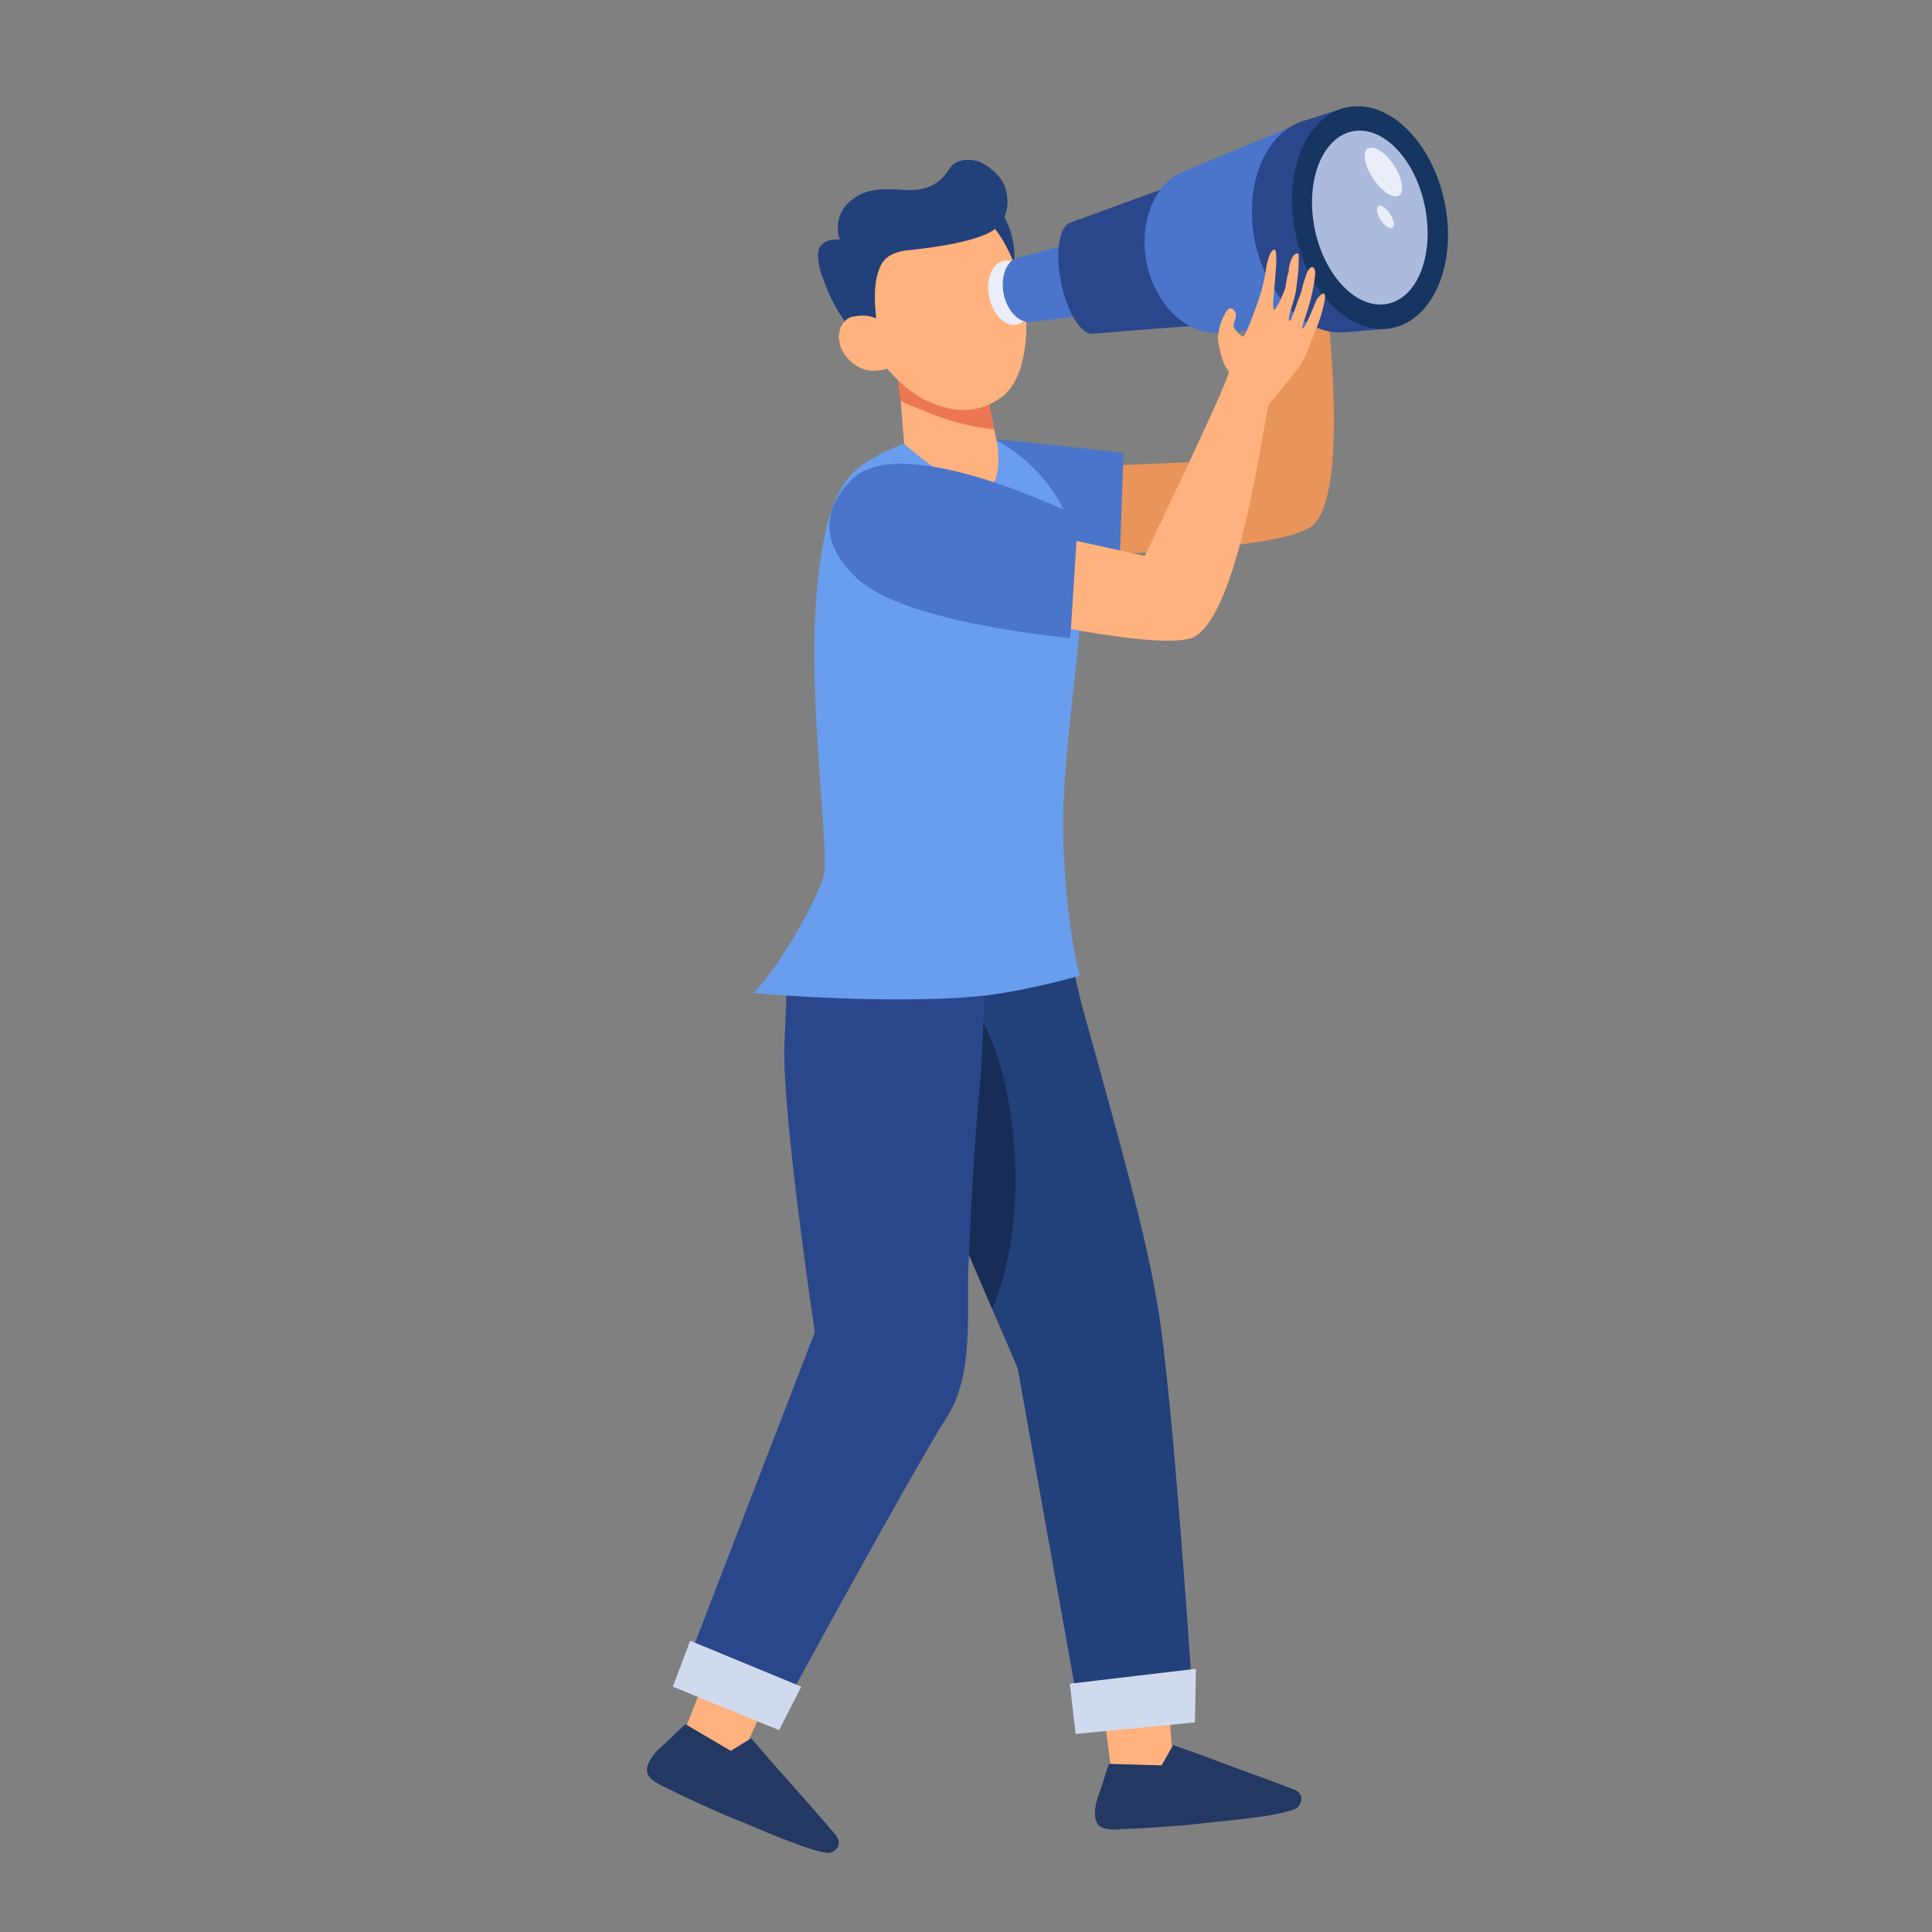 <svg version="1.2" xmlns="http://www.w3.org/2000/svg" width="400" height="400"><rect width="100%" height="100%" fill="#808080" stroke="none"/><style>.s0 {
  fill: #22407a
}

.s2 {
  fill: #2b478b
}

.s4 {
  fill: #4a75cb
}

.s6 {
  fill: #ffb27d
}

.s9 {
  fill: #e9eef8
}

.s12 {
  fill: #233862
}

.s13 {
  fill: #d0daef
}</style><path id="Layer" class="s0"
               d="M180.1 211.2q0 .1.1.5c1.9 4.9 17 40.2 25.2 59.3 3.2 7.3 5.3 12.3 5.3 12.3l13.1 73 23.3-2.2s-4.2-65.5-7.5-84.2c-2.4-14.2-7.1-31.2-15.2-60.3-1.4-4.9-4.1-17.6-5.6-27.1l-39.6 1.9c.9 3.1-.2 22.9.9 26.8z"/><g
  id="Layer" style="opacity:.3"><path id="Layer"
                                      d="M180.2 211.7c1.9 4.9 17 40.2 25.2 59.3 3.3-7.5 5.2-18.2 4.8-30-.8-22.3-9.2-40-18.8-39.7-4.4.1-8.3 4.1-11.2 10.4z"
                                      style="fill:#000"/></g><path id="Layer" class="s2"
                                                                   d="m179.6 191.5 25-7.9c-.2 9.1-.7 23.5-1.3 34.1-.2 4-.4 7.4-.7 9.9-.8 8.4-1.5 20.6-2.1 34.4-.4 9.8 1.2 22.4-4.4 31.3-7.7 12.1-35.4 63.1-35.4 63.1l-19.8-8.5 27.8-72.1s-6.8-45.1-6.3-59.4c.1-2.6.3-7.2.5-12.4.3-6.6 15.9-7.4 16.7-12.5z"/><path
  id="Layer" fill-rule="evenodd"
  d="m257.7 95.2-35.2 1.5-4.3 18.6c9.1-.6 45.6-1.2 53.2-6.2 8.6-6.3 2.9-47.6 3.1-50.9 0 0 2.4-5 3.8-8.2 1.4-3.2 1.2-6.8 1.5-7.7 0-.1.7-3.4.4-7.5q0-.7-.1-1l-1.4.5-.2.4s-.7 6.7-1.3 6.6c-.3-.1.1-3.1.1-6.5l-2.4.9q-.1.7-.2 1.3c-.1 1.9-.2 3.4-.3 3.3-.1 0-.4.3-.5-.7-.1-.8 0-2.2.1-3.6l-2.8 1.1c-.2 1-.4 2-.8 2q-.1 0-.2-.5-.3.5-.5 1.1l-3 .9c-.2 2.5-.6 5.6-1 5.5-.7-.1-2.3-1-2.4-1.6-.2-.6.1-1.8-.1-2.4q0-.2-.2-.4l-2 .5c-.3 1-.4 2.1-.4 2.1s-.2 2.5.5 4.1c2.5 5.4 3.3 4.8 3.7 5.5.5 1.4-6.4 37.8-7.1 41.3zm9.8-68.2z"
  style="fill:#e8945b"/><path id="Layer" class="s4"
                              d="m232.6 93.8-.8 22.9s-39.7 13.2-48.4 3c-8.8-10.2 6.7-28 11-29.1 4.3-1 38.2 3.2 38.2 3.2z"/><path
  id="Layer"
  d="m204.9 90.5-16.1.7s-7 2.4-11.2 5.8c-5 4-7 12.3-8.1 21.6-2.8 22.5 1.9 53.2 1.2 62-.3 3-8.3 18.5-14.7 25 14 1.2 34.7 2 48.2.5 6.2-.8 13.3-2.4 19.4-4.1-1.1-2.9-4-19.4-3.4-35.9.9-20.2 5.3-41.6 3.2-51.6-3.9-18.2-18.5-24-18.5-24z"
  style="fill:#699dee"/><path id="Layer" class="s6"
                              d="m204.3 81.6 2.2 10.4s1.3 8.3-2.5 9.4c-4.6 1.3-16.8-9.5-16.8-9.5l-1.8-22.1z"/><path
  id="Layer" class="s0"
  d="M209.2 47.9c2.3 7.1-.4 14.3-6 16.1-5.6 1.8-12-2.5-14.2-9.6-2.3-7.1.4-14.4 6-16.1 5.6-1.8 11.9 2.5 14.2 9.6z"/><path
  id="Layer"
  d="M205.8 88.9c-4.9-.5-10.1-1.9-14.6-3.9-1.5-.6-3.3-1.2-4.7-2-.2-1.4-.5-1.9-.6-4.3-.4-1.4-1.7-3.3-2.2-4.7 1 .7 1.8.9 2.8 1.3 4.5 1.7 9.1 3.1 13.6 4.5 1.4.5 2.8.9 4.2 1z"
  style="fill:#ed7653"/><path id="Layer" class="s6"
                              d="M186.4 74.6c-1.9 1.9-4.9 2.6-7.4 1.9-2.2-.7-4-2.4-4.9-4.5q-.2-.6-.3-1.2-.3-1 0-2.1c.3-1.8 1.8-3.2 3.5-3.6 1.8-.4 3.7.2 5 1.5z"/><path
  id="Layer" class="s6"
  d="M211.7 74.6c-.6 2.7-1.7 5.3-3.8 7.2-1.9 1.6-4.4 2.7-6.9 3-2.8.3-5.6-.3-8.2-1.4q-1.9-.8-3.6-2c-2-1.4-3.8-3.1-5.4-4.9-2.5-3.1-4.8-6.6-6.2-10.4-1.6-4.2-2.2-8.9-1.1-13.4.5-1.8 1.3-3.6 2.3-5.2 4.4-6.7 13.3-9.2 20.5-5.6 3.8 1.9 6.9 5.1 8.8 8.7q1 1.8 1.7 3.6c2.6 6.5 3.5 13.7 1.9 20.4z"/><path
  id="Layer" class="s0"
  d="M206.7 62.2c-.3.1-.8-.3-1.1-1.1-.1-.4-.2-.9-.1-1.2.1-.2.2-.4.3-.5h.1c.3 0 .8.4 1.1 1.2.1.4.2.8.1 1.2q-.1.3-.3.4z"/><path
  id="Layer" d="M206.3 59.8c-.5 0-.6.8 0 .8.5 0 .5-.8 0-.8z" style="fill:#fff"/><path id="Layer" class="s0"
                                                                                      d="M173.9 49.6c-.8-2-.5-4.4.6-6.2 1.1-1.7 2.8-2.9 4.7-3.6 1.9-.6 4-.7 6-.6 1.9.1 3.9.3 5.8-.1 2.3-.5 4.3-2 5.6-4.2 1.2-2 4.3-2.2 6.4-1.3 2.1 1 4.3 2.9 5.1 5.2.7 2.2 1.1 6-2.1 8.6-3.8 3.1-17 4.3-18.8 4.5-1.8.3-3.6 1-4.6 2.6-1.8 3.2-1.6 7.6-1.2 11.4-1.5-.6-2.8-.7-4.4-.4-.7.1-1.4.2-2.1 1-1.9-2.6-3.3-5.5-4.4-8.6-.6-1.5-1.1-3.1-1.1-4.7-.1-.6 0-1.2.2-1.8.4-.8 1.2-1.4 2-1.6.9-.2 1.5-.3 2.3-.2z"/><path
  id="Layer" class="s9" d="M213.6 59.7c.7 3.7-.7 7-3.1 7.5-2.4.5-5-2.1-5.7-5.7-.8-3.6.6-7 3-7.5s5 2.1 5.8 5.7z"/><path
  id="Layer" class="s4"
  d="M216.6 59.1c.8 3.7-.6 7.1-3 7.5-2.4.5-5-2-5.8-5.7-.7-3.7.6-7.1 3.1-7.6 2.4-.5 5 2.1 5.7 5.8z"/><path id="Layer"
                                                                                                          class="s4"
                                                                                                          d="m220.6 50.7-9.9 2.7 2.6 13.3 10.4-1.3z"/><path
  id="Layer" class="s2"
  d="M226.3 69.1c-2.4.3-5.4-4.4-6.6-10.6-1.3-6.2-.4-11.7 1.9-12.4l18.6-6.8s6.6 28.4 6.3 28.3c-.3-.2-20.2 1.5-20.2 1.5z"/><path
  id="Layer" class="s4"
  d="M280.4 67.5s-1.5-41.7-9.6-42.7l-25.5 10.6c-6.1 2.2-9.6 10.4-7.9 19 1.7 8.5 7.9 14.5 14.2 14.5h.1q.3-.1.5-.1z"/><path
  id="Layer" class="s2"
  d="M290.8 43.6c2.4 12.1-2.5 23.3-11 25-8.6 1.8-17.5-6.6-20-18.7-2.4-12.1 2.5-23.3 11-25.1 8.6-1.7 17.5 6.7 20 18.8z"/><path
  id="Layer" class="s2" d="m278.4 22.3-8.7 2.8 8.9 43.7 9.1-.8z"/><path id="Layer"
                                                                        d="M299.1 41.9c2.6 12.6-2.3 24.2-10.8 26-8.6 1.7-17.6-7.1-20.1-19.7-2.6-12.6 2.2-24.3 10.8-26 8.5-1.7 17.5 7.1 20.1 19.7z"
                                                                        style="fill:#163560"/><path id="Layer"
                                                                                                    d="M295 42.7c2 9.9-1.4 18.9-7.7 20.2-6.3 1.3-13.1-5.7-15.1-15.5-2-9.9 1.5-18.9 7.8-20.2 6.3-1.3 13 5.7 15 15.5z"
                                                                                                    style="fill:#acbade"/><path
  id="Layer" class="s9"
  d="M288.1 47.2q.1 0 .2-.1c.5-.3.3-1.6-.5-2.8-.7-1.1-1.7-1.8-2.2-1.7q-.1.1-.2.1c-.6.4-.3 1.7.5 2.9.7 1.1 1.6 1.7 2.2 1.6zm1.1-6.6q.3 0 .5-.2c1.1-.7.6-3.6-1.1-6.2-1.6-2.4-3.7-3.9-5-3.6q-.2 0-.4.1c-1.2.8-.7 3.6 1.1 6.3 1.6 2.4 3.7 3.9 4.9 3.6z"/><path
  id="Layer" class="s6"
  d="m237 115.1-34.5-7.6-8.9 17c9 1.7 44.4 10.4 53.1 7.6 9.9-3.9 14.9-45.3 16-48.4 0 0 3.6-4.2 5.7-7 2.2-2.7 3-6.2 3.5-7.1 0-.1 1.5-3.1 2.3-7.1.7-3.6-1.6-.5-1.6-.5s-2.5 6.3-2.9 6c-.4-.2 1.2-3.6 2-7.5.2-1 .4-2 .5-2.9.5-2.4-.8-3.3-1.7-.9-.3.9-.8 2.3-1 3.4-.3 1.1-.8 2.1-1.1 3.1-.7 1.9-1.2 3.2-1.2 3.2-.1-.1-.5.2-.3-.9.2-1.3 1.3-3.9 1.5-5.9.1-1 .4-3.3.4-3.3s.2-3.7 0-3.8c-1.2-.3-2 2.3-2 3.8-.4 1-.7 3.4-.7 3.4s-1.8 4.7-2.4 4.4c-.6-.1 1.3-12.2.2-12.4-1-.2-1.7 3.4-1.7 3.4s-.3 2.2-.5 2.9c-.1.8-.9 3.4-.9 3.4s-2.9 8.6-3.5 8.3c-.6-.3-1.9-1.6-1.9-2.2 0-.6.5-1.7.5-2.3 0-.6-.5-1.3-1.2-1.4-.8 0-1.9 2.9-1.9 2.9s-.8 2.3-.6 4c1.1 6 2.1 5.5 2.2 6.3.2 1.5-15.9 34.9-17.4 38.1z"/><path
  id="Layer" class="s4" d="M176.2 99.4c-3.6 3.6-8.6 11.3 1.4 20.5s44 12.2 44 12.2l1.6-25.2s-36.7-18.2-47-7.5z"/><path
  id="Layer" class="s6" d="m242.8 364-1.2-15.9-13.6 2.2 2.1 16.6 10.7 3.8z"/><path id="Layer" class="s12"
                                                                                   d="M226.8 374.1c.2-1.5.8-2.8 1.3-4.3.2-.4 1.3-4.6 1.6-4.6h.3l10.5.3 2.1-3.7.3-.5 5.6 2q5.6 2.1 11.1 4.1 4.2 1.5 8.3 3.1c.7.2 1.3.8 1.5 1.5.2.7-.3 2.2-1.4 2.6-2 .7-4.7 1.2-6.8 1.5-4.2.6-8 .9-12.2 1.4-4.2.5-8.1.7-12.2 1q-2.4.1-5 .2-.1.1-.2.1c-1.2 0-2.8 0-3.8-.6-1.2-.9-1.2-2.7-1-4.1z"/><path
  id="Layer" class="s6" d="m154.1 362.3 6.6-14.6-13-4.6-6.1 15.6 7.5 8.5z"/><path id="Layer" class="s12"
                                                                                  d="M135.2 363.5c.9-1.3 2.1-2.1 3.2-3.2.4-.3 3.4-3.4 3.6-3.3l.3.2 9 5.3 4.2-2.6q2 2.2 3.9 4.5 3.9 4.4 7.9 8.9 2.9 3.3 5.8 6.7c.4.5.7 1.3.5 2-.1.7-1.3 1.8-2.4 1.6-2.1-.3-4.7-1.2-6.7-2-4-1.4-7.5-3-11.4-4.6-3.9-1.5-7.4-3.2-11.2-4.9q-2.2-1.1-4.5-2.2-.1 0-.2-.1c-1-.5-2.5-1.3-3-2.3-.7-1.4.2-2.9 1-4z"/><path
  id="Layer" class="s13" d="m142.9 339.7-3.6 9.5 22 9 4.6-9zM221.5 348.6l1.2 10.4 24.7-2.4.2-11.1z"/></svg>
